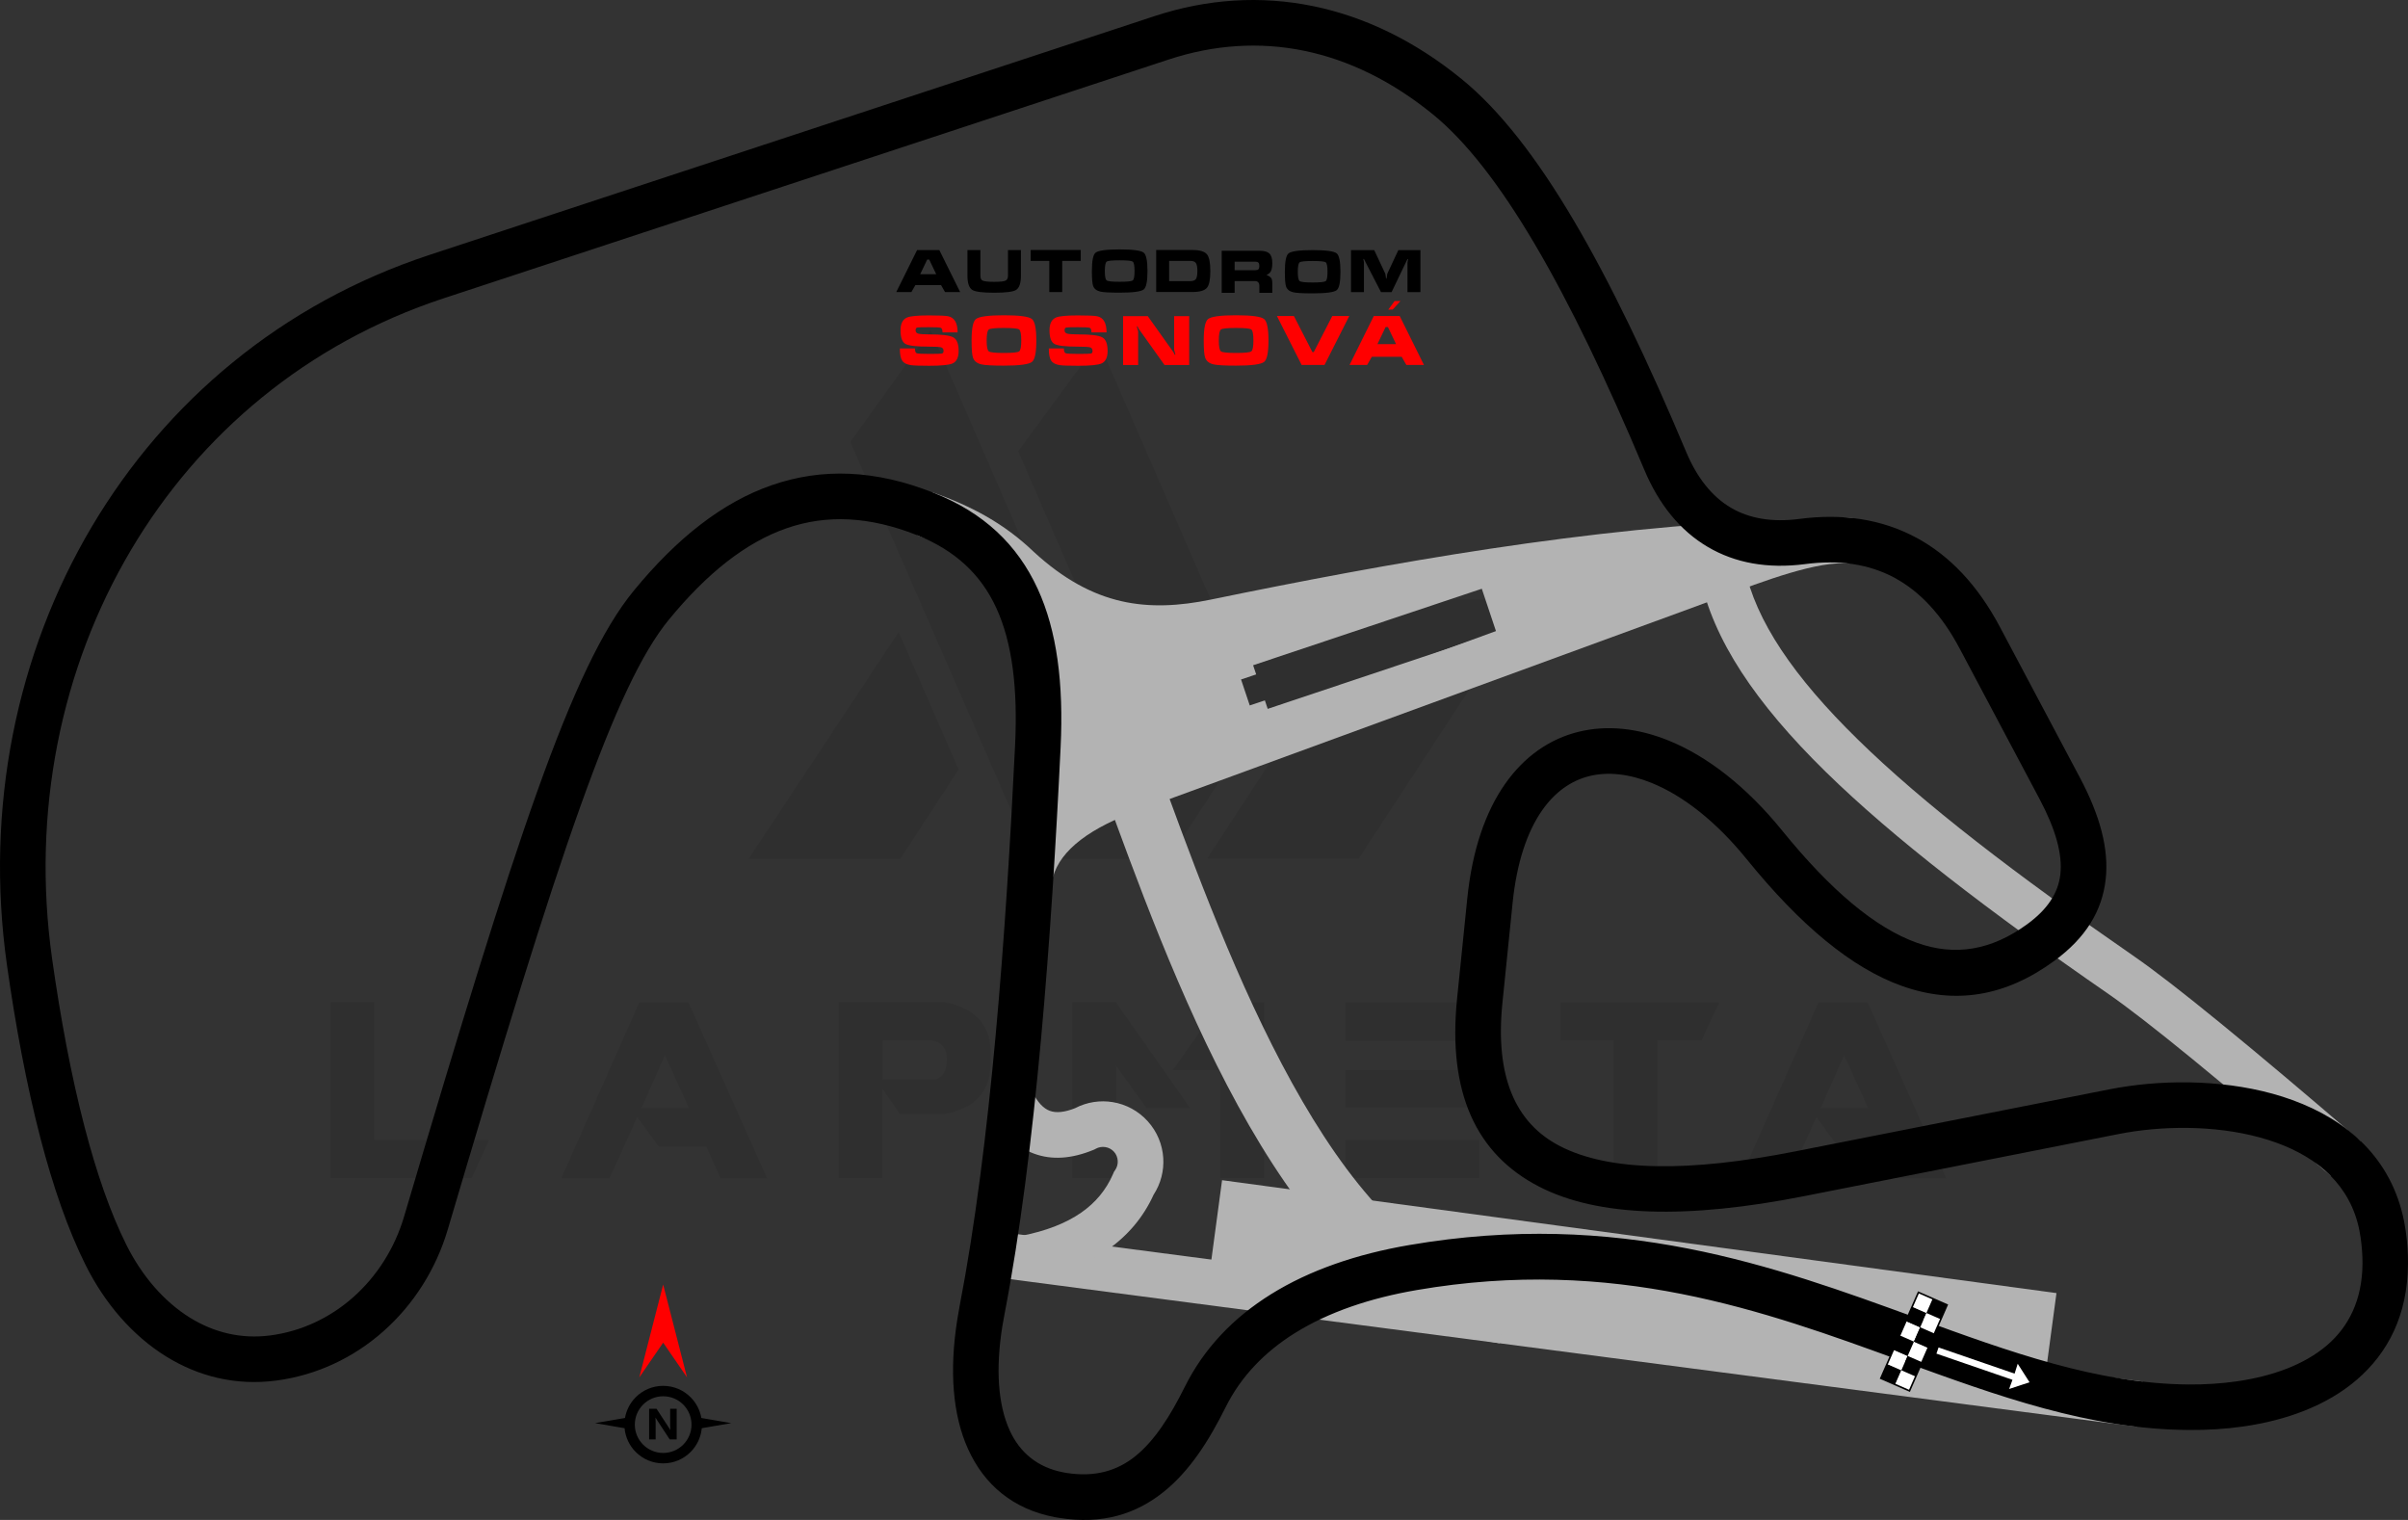 <?xml version="1.0" encoding="UTF-8"?>
<!DOCTYPE svg PUBLIC "-//W3C//DTD SVG 1.1//EN" "http://www.w3.org/Graphics/SVG/1.1/DTD/svg11.dtd">
<!-- Creator: CorelDRAW -->
<svg xmlns="http://www.w3.org/2000/svg" xml:space="preserve" width="260.291mm" height="164.291mm" version="1.1" style="shape-rendering:geometricPrecision; text-rendering:geometricPrecision; image-rendering:optimizeQuality; fill-rule:evenodd; clip-rule:evenodd"
viewBox="0 0 17999.21 11360.73"
 xmlns:xlink="http://www.w3.org/1999/xlink"
 xmlns:xodm="http://www.corel.com/coreldraw/odm/2003">
 <rect x="0" y="0" width="17999.21" height="11360.73" fill="#333333" stroke="none"/>
 <defs>
  <style type="text/css">
   <![CDATA[
    .fil3 {fill:black}
    .fil6 {fill:red}
    .fil4 {fill:white}
    .fil5 {fill:black;fill-rule:nonzero}
    .fil2 {fill:black;fill-rule:nonzero}
    .fil1 {fill:#B3B3B3;fill-rule:nonzero}
    .fil7 {fill:red;fill-rule:nonzero}
    .fil8 {fill:white;fill-rule:nonzero}
    .fil0 {fill:black;fill-opacity:0.071}
   ]]>
  </style>
 </defs>
 <g id="Layer_x0020_1">
  <path class="fil0" d="M2471.31 8805.95l0 -1315.82 326.77 0 0 1030.44 858.33 0 -130.71 285.38 -1054.4 0zm3884.28 -5502.91l1359.39 3115.27 1021.72 0 555.52 -847.44 -986.86 0 -1348.5 -3104.37 -601.27 836.55zm1856.09 -749.41l838.72 1927.98 2372.4 0 -1265.71 1934.52 -1132.83 0 0 -2.18 710.19 -1084.9 -1274.43 0 -849.62 -1956.3 601.27 -819.12zm-1045.68 3198.05l-435.7 666.63 -1132.82 0 0 -2.18 1119.75 -1692.7 448.77 1028.25zm-1431.28 3056.45l-348.56 0 -106.75 -237.46 -355.1 0 -161.21 -220.03 -206.95 457.48 -361.64 0 583.84 -1315.82 368.17 0 588.2 1315.82zm-586.02 -527.2l-178.64 -392.13 -174.28 392.13 352.92 0zm1448.71 -213.49l396.49 0c56.64,-17.43 84.96,-69.72 82.78,-156.85 0,-71.9 -34.85,-117.65 -108.92,-135.07l-370.35 0 0 291.92zm130.71 261.42l-132.89 -191.71 0 668.8 -326.78 0 0 -1315.82 786.44 0c230.92,41.39 348.56,165.57 350.74,376.88l0 78.43c-2.18,213.49 -117.64,342.02 -346.38,381.24l-331.13 -0.01 0 2.19zm2167.62 -47.93l-326.78 0 -226.56 -313.7 -0.01 838.72 -328.95 0 0 -1315.82 326.77 0 555.53 790.8zm226.56 -788.62l326.78 0 0 1313.64 -328.95 0 0 -806.04 -355.1 0 357.28 -507.6zm1934.51 1028.26l0 285.38 -999.93 0 0 -285.38 999.93 0zm-78.42 -522.84l0 281.03 -921.51 0 0 -281.03 921.51 0.01zm143.78 -505.42l-143.78 287.57 -921.51 0 0 -287.57 1065.29 0zm936.76 283.2l-394.31 0 0 -283.2 1187.29 0 -132.89 283.2 -328.95 0 0 1030.44 -328.96 0 0 -1030.44 -2.18 0zm2490.04 1032.61l-348.57 0 -106.75 -237.46 -355.09 0 -161.21 -220.03 -206.96 457.48 -361.63 0 583.84 -1315.82 368.17 0 588.2 1315.82zm-586.02 -527.2l-178.64 -392.13 -174.28 392.13 352.92 0z"/>
  <polygon class="fil1" points="15972.65,10664.18 7392.9,9540.17 7436.93,9202.65 16016.67,10326.66 "/>
  <path class="fil1" d="M8729.11 5935.6c515.85,1408.14 1317.85,3487.73 2543.42,3670.55l-63.47 433.96c-1470.31,-219.32 -2329.4,-2421.75 -2880.72,-3925.55l-786.21 351.07c277.77,-1077.17 223.8,-1807.38 -161.71,-2190.81 -153.73,-119.92 -324.38,-203.16 -521.83,-272.86l0.39 -1.12c-2.15,-0.5 -4.25,-1.06 -6.4,-1.55l7.92 -2.75 111.48 -316.11c290.16,102.43 533.47,231.99 754.84,443.97l0.01 -0.01c223.67,206 438.78,319.27 653.4,368.65 216.27,49.76 437.74,36.43 670.16,-11.44 658.68,-135.67 1374.77,-272.9 2091.77,-380.71 723.48,-108.79 1458.38,-189.64 2155.64,-212.59l10.68 340.19c-287.98,9.48 -584.37,29.42 -885.12,57.5l-3694.26 1649.61zm637.59 -963.35l22.91 68.49 -113.01 37.8 64.97 194.24 113.01 -37.8 21.17 63.29 1709.35 -571.73 -109.04 -326.02 -1709.36 571.73z"/>
  <polygon class="fil1" points="9134.67,8821.14 15371.61,9665.09 15290.61,10267.8 9053.67,9423.86 "/>
  <path class="fil1" d="M13824.5 4212.59c-232.15,-23.79 -630.76,126.07 -973.68,255.01 -54.46,20.48 -107.47,40.41 -170.57,63.5l-4145.86 1517.16c-386.58,135.82 -607.96,305.19 -664.07,508.09l-328.19 -90.71c87.63,-316.83 380.38,-562.9 878.21,-738.19l4143.84 -1516.53c45.1,-16.5 105.06,-39.05 166.56,-62.17 377.59,-141.97 816.5,-306.99 1128.44,-275.02l-34.69 338.86z"/>
  <path class="fil1" d="M7634.7 9236.97c182.51,-35.47 331.29,-93.1 446.28,-172.83 108.15,-74.99 187.51,-170.9 238.04,-287.67l8.04 -18.59 7.97 -11.43c14.86,-21.33 21.4,-46.19 19.88,-70.35 -1.56,-24.67 -10.97,-48.54 -27.94,-67.32 -17.16,-19 -39.84,-30.83 -63.85,-34.82 -24.49,-4.06 -50.06,-0.21 -72.48,12.25l-8.8 4.89 -9.2 3.78c-163.86,67.3 -311.65,76.62 -443.34,27.96 -132.65,-49.01 -238.48,-152.47 -317.46,-310.34l304.18 -152.09c38.44,76.84 82.01,124.26 130.68,142.25 48.09,17.76 111.09,11.24 188.97,-19.58 89.23,-46.6 188.28,-60.89 282.15,-45.31 98.03,16.26 190.75,64.84 261.28,142.89 70.72,78.27 109.74,175.32 115.99,274.1 5.99,94.84 -17.72,191.43 -72.07,274.83 -76.72,168.51 -192.92,306.75 -348.61,414.71 -154.45,107.1 -346.36,182.96 -575.68,227.53l-64.03 -334.85z"/>
  <path class="fil1" d="M17423.62 8789.78c-426.6,-367.28 -770.44,-657.22 -1035.43,-873.73 -280.9,-229.52 -488.74,-390.32 -626.85,-485.84 -898.88,-621.69 -1607.15,-1163.9 -2115.47,-1662.16 -524.8,-514.41 -841.02,-987.51 -938.37,-1457.18l333.53 -68.04c82.51,398.08 367.09,815.31 843.65,1282.43 493.04,483.28 1186.76,1013.86 2070.11,1624.8 145.69,100.76 360.69,266.9 648.21,501.84 288.09,235.39 635.2,527.62 1043.42,879.07l-222.79 258.82z"/>
  <path class="fil2" d="M944.39 9303.98c115.16,230.33 279.69,424.23 478.44,546.67 174.67,107.61 377.53,159.62 597.6,130.78 235.24,-30.83 447.47,-133.18 618.69,-284.51 177.38,-156.78 310.99,-366.16 381.15,-603.47 417.36,-1411.67 731.24,-2437.87 993.88,-3173.76 269.58,-755.29 492,-1222.94 722.82,-1504.24 323.62,-394.39 662.74,-660.86 1030.75,-788.71 376.67,-130.86 775.78,-115.86 1210.28,56.37 375.13,148.69 626.32,387.37 778.12,717.1 145.31,315.64 194.65,710.26 171.64,1186.28 -33.82,699.88 -79.76,1452.16 -146.85,2184.96 -67.25,734.52 -155.35,1444.65 -273.12,2055.04 -6.57,34.06 -11.62,62.09 -15.17,84.21 -51.77,322.63 -32.58,587.74 53.63,778.6 76.25,168.82 210.75,278.77 399.94,315.27l22.61 4.26c218.79,35.1 384.54,-17.63 517.65,-124.79 146.14,-117.67 263.03,-304.17 369.01,-517.25 144.61,-290.74 365.8,-519.26 644.13,-692.74 290.72,-181.19 643.1,-301.02 1034.2,-368.02 1563.01,-267.82 2725.21,155.73 3792.1,544.54 697.64,254.24 1352.94,493.06 2037.35,497.57 118.78,0.77 237.82,-6.58 354.01,-23.11 266.03,-37.84 506.71,-123.9 677.63,-270.85 161.13,-138.54 262.31,-337.34 264.1,-609.53 0.39,-60.17 -4.25,-125.62 -14.33,-196.58 -2.23,-15.68 -5.17,-32.73 -8.78,-51.03 -66.75,-338 -311.65,-543.54 -616.61,-654.72 -329.49,-120.13 -726.76,-134.3 -1062.25,-86.58 -40.4,5.74 -81.45,12.75 -122.79,20.92l-2348.54 463.85c-872.23,172.27 -1538.95,156.38 -1980.46,-70.74 -473.11,-243.39 -685.38,-704.61 -613.78,-1407.5l76.11 -747.16c37.05,-363.72 137.23,-647.81 281.3,-853.97 145.67,-208.43 334.78,-337.99 549.75,-391.14 210.74,-52.12 441.78,-29.22 676.24,66.23 285.22,116.12 578.47,341.64 845.8,671.21 362.83,447.3 696.33,727.95 1007.98,839.54 284.9,102.02 557.79,55.94 825.72,-140.2 150.18,-109.93 230.53,-231.75 246.18,-371.27 17.22,-153.49 -36.5,-339.53 -155.51,-563.66l-597.46 -1125.21c-134.77,-253.82 -297.93,-425.73 -484.05,-526.62l0.15 -0.28c-195.23,-105.66 -420.99,-136.11 -670.04,-103.55 -282.57,36.95 -525.41,-8.83 -727.52,-127.64 -207.62,-122.06 -366.2,-317.83 -475.17,-577.01 -282.41,-671.66 -553.49,-1237.08 -819.8,-1688.24 -259.57,-439.75 -511.32,-765.46 -761.05,-968.78 -305,-248.33 -629.32,-406.45 -960.61,-474.69 -332.31,-68.44 -674.34,-46.68 -1013.38,64.97l-5419.96 1784.96c-1022.73,336.81 -1823.39,1016.23 -2334.85,1877.6 -525.72,885.37 -747.07,1963.11 -591.68,3059.91 62.7,442.6 142.64,873.06 242.9,1257.17 88.07,337.44 191.4,638.55 311.9,879.55zm299.67 836.16c-253.71,-156.29 -461.19,-398.75 -603.85,-684.07 -132.1,-264.2 -243.64,-587.67 -337.24,-946.25 -104.17,-399.09 -186.66,-842.4 -250.9,-1295.86 -166.38,-1174.39 71.42,-2329.71 635.71,-3280.03 552.64,-930.7 1417.36,-1664.69 2521.63,-2028.35l5419.96 -1784.96c395.21,-130.15 796.23,-155.04 1188.15,-74.32 385.31,79.36 759.24,260.62 1107.37,544.06 282.94,230.35 560.39,586.19 839.76,1059.51 272.66,461.92 550.37,1041.22 839.81,1729.59 80.31,191.01 191.79,332.13 333.76,415.59 136.53,80.26 307.02,110.34 511.39,83.62 320.32,-41.88 615.14,-0.22 876,141.18l0.66 0c244.75,132.67 454.96,350.57 622.81,666.69l597.46 1125.21c151.38,285.1 218.16,535.57 192.86,761.11 -26.86,239.48 -152.08,439.26 -383.6,608.74 -366.25,268.1 -743.63,329.51 -1141.91,186.9 -371.54,-133.05 -754.22,-449.22 -1157.4,-946.27 -229.72,-283.2 -475.46,-474.45 -709.72,-569.82 -167.71,-68.27 -327.21,-86.07 -466.8,-51.55 -135.36,33.47 -256.44,117.91 -352.3,255.07 -111.75,159.92 -190.42,389.66 -221.27,692.55l-76.11 747.16c-55.71,546.98 93.51,897.68 431,1071.3 369.09,189.87 962.12,196.11 1759,38.72l2348.54 -463.85c43.77,-8.64 90.58,-16.54 140.13,-23.59 382.9,-54.47 840.46,-36.77 1226.35,103.92 410.39,149.63 741.47,433.9 835.4,909.53 4.09,20.74 7.92,43.52 11.45,68.38 12.03,84.56 17.53,166.56 17,245.94 -2.52,382.78 -149.18,666.13 -382.83,867.01 -223.86,192.47 -524.95,303.18 -851.06,349.55 -129.86,18.47 -265.61,26.69 -403.37,25.78 -745.34,-4.92 -1426.7,-253.22 -2152.09,-517.58 -1026.04,-373.92 -2143.73,-781.25 -3618.68,-528.52 -348.97,59.79 -659.86,164.5 -911.47,321.32 -225.31,140.43 -403.53,323.73 -518.72,555.34 -124.89,251.1 -268.28,475.43 -461.06,630.64 -205.81,165.7 -457.68,247.93 -784.47,195.5 -16.76,-2.68 -27.78,-4.54 -33.28,-5.6 -305.87,-59.01 -523.37,-236.87 -646.75,-510.04 -113.43,-251.13 -141.53,-582.28 -78.98,-972.05 5.91,-36.78 11.42,-68.47 16.51,-94.87 116.44,-603.5 203.18,-1301.59 269.11,-2021.69 66.09,-721.81 111.71,-1470.61 145.52,-2170.29 20.4,-422.11 -19.98,-764.75 -140.96,-1027.51 -114.49,-248.67 -306.2,-429.59 -594.03,-543.67 -354.45,-140.5 -675.13,-154.45 -972.8,-51.03 -306.35,106.43 -596.23,337.49 -880,683.31 -202.87,247.23 -407.45,683.73 -664.11,1402.85 -263.59,738.53 -575.23,1757.07 -988.55,3155.07 -88.36,298.87 -257.52,563.34 -482.54,762.23 -220.82,195.18 -495.26,327.27 -800.12,367.23 -302.78,39.69 -581.2,-31.45 -820.39,-178.81z"/>
  <g id="_2537060841264">
   <g>
    <rect class="fil3" transform="matrix(0.585 -1.337 1.337 0.585 14058.7 10302)" width="80.04" height="80.04"/>
    <rect class="fil4" transform="matrix(0.585 -1.337 1.337 0.585 14105.5 10195)" width="80.04" height="80.04"/>
    <rect class="fil3" transform="matrix(0.585 -1.337 1.337 0.585 14152.4 10088)" width="80.04" height="80.04"/>
    <rect class="fil4" transform="matrix(0.585 -1.337 1.337 0.585 14199.2 9980.94)" width="80.04" height="80.04"/>
    <rect class="fil3" transform="matrix(0.585 -1.337 1.337 0.585 14246.1 9873.9)" width="80.04" height="80.04"/>
    <rect class="fil4" transform="matrix(0.585 -1.337 1.337 0.585 14293 9766.86)" width="80.04" height="80.04"/>
    <rect class="fil4" transform="matrix(0.585 -1.337 1.337 0.585 14165.7 10348.9)" width="80.04" height="80.04"/>
    <rect class="fil3" transform="matrix(0.585 -1.337 1.337 0.585 14212.6 10241.9)" width="80.04" height="80.04"/>
    <rect class="fil4" transform="matrix(0.585 -1.337 1.337 0.585 14259.4 10134.8)" width="80.04" height="80.04"/>
    <rect class="fil3" transform="matrix(0.585 -1.337 1.337 0.585 14306.3 10027.8)" width="80.04" height="80.04"/>
    <rect class="fil4" transform="matrix(0.585 -1.337 1.337 0.585 14353.1 9920.76)" width="80.04" height="80.04"/>
    <rect class="fil3" transform="matrix(0.585 -1.337 1.337 0.585 14400 9813.72)" width="80.04" height="80.04"/>
   </g>
   <path class="fil2" d="M14342.27 9654.25l219.63 96.17 -286.03 653.35 -225.19 -98.57c95.1,-217.89 190.66,-435.6 286.01,-653.39l5.58 2.45zm102.16 58l-101.44 -44.42 -276.28 631.05 202.91 88.86 276.28 -631.07 -101.46 -44.43z"/>
  </g>
  <g id="_2537060842656">
   <path class="fil5" d="M6854.99 1868.96l166.22 0 155.68 314.06 -112.94 0 -29.98 -52.33 -191.73 0 -29.82 52.33 -113.1 0 155.68 -314.06zm90.66 70.88l-14.96 0 -52.41 109.49 119.62 0 -52.25 -109.49zm685.49 -70.88l0 191.37c0,56.88 -12.46,92.65 -37.38,107.38 -22.5,13.42 -76.74,20.16 -162.64,20.16 -85.6,0 -139.77,-6.74 -162.34,-20.16 -24.92,-15.03 -37.38,-50.79 -37.38,-107.38l0 -191.37 96.74 0 0 191.37c0,19.06 5.28,31.22 15.91,36.5 12.61,6.44 41.62,9.67 87.06,9.67 44.79,0 73.22,-3.07 85.24,-9.23 12.03,-5.86 18.03,-18.17 18.03,-36.94l0 -191.37 96.74 0zm72.93 81l0 -81.36 374.22 0 0 81.36 -138.45 0 0 233.06 -96.74 0 0 -233.06 -139.03 0zm873.05 76.14c0,76.45 -9.23,122.19 -27.71,137.14 -19.94,16.12 -80.03,24.18 -180.3,24.18 -73.29,0 -121.37,-2.63 -144.31,-7.91 -28.73,-6.75 -46.84,-21.41 -54.46,-43.9 -5.86,-17.37 -8.79,-53.87 -8.79,-109.51 0,-76.51 9.08,-122.24 27.25,-137.2 19.94,-16.49 80.04,-24.69 180.3,-24.69 100.05,0 159.99,8.06 179.85,24.26 18.77,15.25 28.15,61.13 28.15,137.64zm-318.82 0c0,40.18 4.7,63.4 14.08,69.85 9.09,6.75 41.34,10.12 96.74,10.12 55.7,0 88.24,-3.37 97.63,-10.12 9.09,-6.44 13.63,-29.67 13.63,-69.85 0,-40.53 -4.54,-64.13 -13.63,-70.87 -9.09,-6.45 -41.48,-9.67 -97.19,-9.67 -55.7,0 -88.09,3.22 -97.18,9.67 -9.38,6.74 -14.08,30.34 -14.08,70.87zm383.98 156.48l0 -313.98 270.88 0c55.11,0 91.47,10.99 109.13,33.05 16.35,20.45 24.55,61.93 24.55,124.44 0,62.09 -8.06,103.28 -24.18,123.5 -17.6,21.98 -54.1,32.98 -109.5,32.98l-270.88 0zm96.74 -81.36l157.95 0c20.75,0 34.81,-5.28 42.22,-15.75 7.25,-10.63 10.92,-30.42 10.92,-59.37 0,-29.09 -3.66,-49.03 -10.92,-59.79 -7.41,-10.93 -21.47,-16.35 -42.22,-16.35l-157.95 0 0 151.27zm1280.49 -69.87c0,76.45 -9.23,122.2 -27.7,137.14 -19.92,16.11 -80.04,24.19 -180.3,24.19 -73.29,0 -121.39,-2.59 -144.31,-7.92 -28.72,-6.67 -46.86,-21.42 -54.46,-43.91 -5.86,-17.34 -8.79,-53.87 -8.79,-109.5 0,-76.5 9.11,-122.23 27.26,-137.2 19.94,-16.44 80.05,-24.69 180.3,-24.69 100.04,0 159.99,8.09 179.85,24.26 18.73,15.25 28.14,61.14 28.14,137.64zm-318.82 0c0,40.18 4.85,63.26 14.08,69.85 9.2,6.57 41.33,10.13 96.74,10.13 55.7,0 88.24,-3.43 97.63,-10.13 9.05,-6.47 13.64,-29.67 13.64,-69.85 0,-40.53 -4.49,-64.24 -13.64,-70.86 -9.01,-6.54 -41.48,-9.69 -97.18,-9.69 -55.71,0 -88.13,3.21 -97.18,9.69 -9.38,6.69 -14.08,30.33 -14.08,70.86zm-568.82 -156.92l281.43 0c34.6,0 59.12,6.27 73.44,18.91 15.57,13.72 23.3,37.95 23.3,72.56 0,26.67 -3.14,46.66 -9.67,59.73 -6.65,13.3 -17.96,22.94 -33.79,29.1 17.52,7.62 29.35,15.32 35.11,23.31 5.66,7.84 8.35,21.42 8.35,40.45l0 70.36 -96.74 0 0 -56.28c0,-8.21 -2.41,-15.22 -7.1,-21.11 -5.55,-6.98 -13.73,-10.55 -24.56,-10.55l-153.04 0 0 87.94 -96.73 0 0 -314.42zm96.73 81.36l0 63.76 155.16 0c10.63,0 18.27,-2.35 22.87,-6.96 4.47,-4.47 6.66,-12.68 6.66,-24.7 0,-12.03 -2.42,-20.32 -7.1,-25 -4.68,-4.68 -12.12,-7.1 -22.43,-7.1l-155.16 0zm869.76 -86.23l0 313.91 96.81 0 0 -220.32c0,-2.63 -0.44,-6.01 -1.39,-10.12 -1.98,-9.37 -3.01,-14.22 -3.01,-14.43 0,-2.13 0.89,-3.15 2.57,-3.15 1.24,0 2.56,1.47 3.96,4.4 1.54,2.93 3.15,6.3 4.83,10.12l120.49 233.51 79.16 0 111.7 -232.63c1.1,-2.93 2.57,-6.15 4.4,-9.67 1.76,-3.22 3.22,-4.83 4.4,-4.83 1.75,0 2.63,1.17 2.63,3.51 0,1.18 -0.73,4.55 -2.21,10.12 -1.46,5.57 -2.19,10.26 -2.19,14.07l0 219.44 96.75 0 0 -313.91 -164.91 0 -82.6 176.26c-1.83,11.44 -3.15,20.52 -4.03,27.27 -1.18,7.03 -2.34,10.55 -3.52,10.55 -1.4,0 -2.78,-5.94 -3.96,-17.67 -1.46,-11.35 -2.63,-18.1 -3.51,-20.15l-82.67 -176.26 -173.7 0z"/>
   <path class="fil6" d="M6945.74 2645.29c54.37,0 85.79,-0.86 94.24,-2.64 8.62,-1.63 12.89,-8.28 12.89,-19.98 0,-13.91 -5.97,-22.79 -18.02,-26.54 -11.85,-3.42 -41.65,-5.12 -89.11,-5.12 -93.8,0 -153.04,-6.83 -177.62,-20.4 -24.58,-13.66 -36.87,-47.46 -36.87,-101.4 0,-49.93 16.04,-81.85 48.14,-95.86 24.58,-10.59 79.21,-15.87 163.88,-15.87 75.37,0 123.17,2.04 143.4,6.14 47.38,9.47 71.11,49.76 71.11,120.86l-112.67 0c0,-19.47 -4.27,-30.9 -12.71,-34.31 -8.63,-3.08 -38.16,-4.61 -88.61,-4.61 -50.87,0 -80.14,0.85 -87.99,2.64 -7.95,1.96 -11.87,8.96 -11.87,21 0,12.54 6.66,20.75 19.97,24.49 13.4,3.75 40.63,5.63 81.94,5.63 92.87,0 152.79,7.35 179.67,22.02 26.72,14.69 40.04,48.48 40.04,101.4 0,48.83 -15.03,80.07 -45.16,93.72 -25.86,11.61 -84.24,17.42 -175.14,17.42 -69.9,0 -115.23,-1.54 -136.15,-4.61 -32,-4.78 -53.85,-16.04 -65.46,-33.8 -11.69,-17.41 -17.5,-47.8 -17.5,-91.16l112.67 0c0,20.49 4.43,32.44 13.31,35.85 8.87,3.42 40.11,5.12 93.63,5.12zm3464.71 -331.95l-33.79 1.41 47.88 -64.79 43.65 0 -57.74 63.38zm-738.88 48.65l-126.93 0 184.8 365.75 171.06 0 184.96 -365.75 -127.01 0 -138.36 269.46 -5.12 0 -5.12 0 -138.28 -269.46zm-190 183c0,89.03 -10.75,142.29 -32.27,159.7 -23.21,18.77 -93.21,28.16 -209.97,28.16 -85.35,0 -141.35,-3.06 -168.06,-9.22 -33.46,-7.85 -54.55,-24.92 -63.42,-51.12 -6.83,-20.23 -10.25,-62.74 -10.25,-127.53 0,-89.11 10.59,-142.37 31.75,-159.78 23.22,-19.2 93.21,-28.77 209.97,-28.77 116.52,0 186.33,9.39 209.46,28.25 21.85,17.76 32.78,71.19 32.78,160.3zm-371.3 0c0,46.78 5.46,73.84 16.39,81.35 10.59,7.86 48.14,11.78 112.67,11.78 64.87,0 102.77,-3.92 113.7,-11.78 10.58,-7.51 15.88,-34.57 15.88,-81.35 0,-47.2 -5.3,-74.68 -15.88,-82.54 -10.59,-7.51 -48.32,-11.26 -113.19,-11.26 -64.86,0 -102.59,3.75 -113.18,11.26 -10.93,7.86 -16.39,35.34 -16.39,82.54zm-221.33 -182.31l-112.67 0 0 251.88c2.81,9.56 5.47,18.86 8.19,28.17 0,3.42 0.09,6.83 0.43,10.24 -2.31,0 -4.53,-2.22 -6.57,-6.66 -2.39,-4.44 -4.53,-8.96 -6.66,-13.31l-192.56 -270.32 -184.37 0 0 365.58 112.67 0 0 -252.47c0,-0.35 -2.9,-9.74 -8.62,-28.25 -0.34,-3.33 -0.51,-6.66 -0.51,-10.08 2.3,0 4.7,2.22 7.09,6.58 2.12,4.78 4.18,9.22 6.14,13.31l193.07 270.92 184.37 0 0 -365.58zm-829.73 282.61c54.37,0 85.79,-0.86 94.24,-2.64 8.62,-1.63 12.89,-8.28 12.89,-19.98 0,-13.91 -5.97,-22.79 -18.02,-26.54 -11.86,-3.42 -41.65,-5.12 -89.11,-5.12 -93.8,0 -153.04,-6.83 -177.62,-20.4 -24.58,-13.66 -36.88,-47.46 -36.88,-101.4 0,-49.93 16.05,-81.85 48.14,-95.86 24.58,-10.59 79.21,-15.87 163.88,-15.87 75.37,0 123.17,2.04 143.4,6.14 47.37,9.47 71.1,49.76 71.1,120.86l-112.67 0c0,-19.47 -4.27,-30.9 -12.72,-34.31 -8.62,-3.08 -38.16,-4.61 -88.6,-4.61 -50.87,0 -80.14,0.85 -87.99,2.64 -7.95,1.96 -11.87,8.96 -11.87,21 0,12.54 6.65,20.75 19.97,24.49 13.4,3.75 40.63,5.63 81.94,5.63 92.87,0 152.78,7.35 179.67,22.02 26.72,14.69 40.04,48.48 40.04,101.4 0,48.83 -15.03,80.07 -45.16,93.72 -25.86,11.61 -84.24,17.42 -175.14,17.42 -69.91,0 -115.23,-1.54 -136.15,-4.61 -32,-4.78 -53.85,-16.04 -65.46,-33.8 -11.69,-17.41 -17.5,-47.8 -17.5,-91.16l112.67 0c0,20.49 4.43,32.44 13.31,35.85 8.87,3.42 40.11,5.12 93.63,5.12zm2209.6 -283.29l193.59 0 181.29 365.75 -131.53 0 -34.91 -60.95 -223.29 0 -34.74 60.95 -131.7 0 181.3 -365.75zm105.58 82.54l-17.41 0 -61.03 127.52 139.3 0 -60.87 -127.52zm-2628.09 100.46c0,89.03 -10.75,142.29 -32.27,159.7 -23.21,18.77 -93.21,28.16 -209.98,28.16 -85.36,0 -141.35,-3.06 -168.07,-9.22 -33.45,-7.85 -54.54,-24.92 -63.41,-51.12 -6.83,-20.23 -10.25,-62.74 -10.25,-127.53 0,-89.11 10.59,-142.37 31.75,-159.78 23.22,-19.2 93.21,-28.77 209.97,-28.77 116.52,0 186.34,9.39 209.47,28.25 21.85,17.76 32.78,71.19 32.78,160.3zm-371.31 0c0,46.78 5.47,73.84 16.39,81.35 10.59,7.86 48.14,11.78 112.67,11.78 64.87,0 102.77,-3.92 113.7,-11.78 10.58,-7.51 15.87,-34.57 15.87,-81.35 0,-47.2 -5.29,-74.68 -15.87,-82.54 -10.59,-7.51 -48.32,-11.26 -113.19,-11.26 -64.87,0 -102.6,3.75 -113.19,11.26 -10.92,7.86 -16.39,35.34 -16.39,82.54z"/>
  </g>
  <g id="_2537060843952">
   <path class="fil2" d="M4957.02 10358.35c79.89,0 152.29,32.44 204.72,84.85l0.16 0.16c41.34,41.34 70.24,95.12 80.62,155.19l223.37 38.48 -220.37 37.96c-6.38,69.29 -37.13,131.5 -83.62,177.98l-0.16 0c-52.43,52.41 -124.83,84.85 -204.72,84.85 -80.01,0 -152.46,-32.44 -204.88,-84.85 -46.48,-46.48 -77.24,-108.7 -83.61,-177.98l-220.37 -37.96 223.37 -38.48c10.38,-60.07 39.26,-113.84 80.61,-155.19l0 -0.16c52.42,-52.42 124.87,-84.85 204.88,-84.85zm101.05 400.42l-52.01 0 -94.37 -143.83c-5.5,-8.39 -9.38,-14.71 -11.49,-18.97l-0.61 0c0.82,8.07 1.25,20.44 1.25,37l0 125.8 -48.7 0 0 -228.88 55.58 0 90.82 139.32c4.14,6.31 7.95,12.53 11.49,18.68l0.65 0c-0.87,-5.28 -1.31,-15.8 -1.31,-31.44l0 -126.57 48.7 0 0 228.88zm48.81 -260.55c-38.31,-38.27 -91.31,-61.95 -149.86,-61.95 -58.49,0 -111.47,23.72 -149.78,62.03 -38.36,38.24 -62.03,91.24 -62.03,149.79 0,58.49 23.73,111.47 62.03,149.78 38.31,38.31 91.29,62.03 149.78,62.03 58.54,0 111.55,-23.67 149.86,-61.95 38.24,-38.39 61.96,-91.36 61.96,-149.86 0,-58.54 -23.68,-111.55 -61.96,-149.86z"/>
   <polygon class="fil7" points="4957.02,10035.54 4778.66,10295.02 4957.02,9601.24 5135.38,10295.02 "/>
  </g>
  <path class="fil8" d="M15170.25 10331.46l-88.3 -138.2 -23.29 73.85c-189.44,-65.34 -378.92,-130.56 -568.42,-195.72l-15.86 46.14c189.47,65.17 378.94,130.36 568.35,195.71l-25.05 68.53 152.57 -50.31z"/>
 </g>
</svg>
